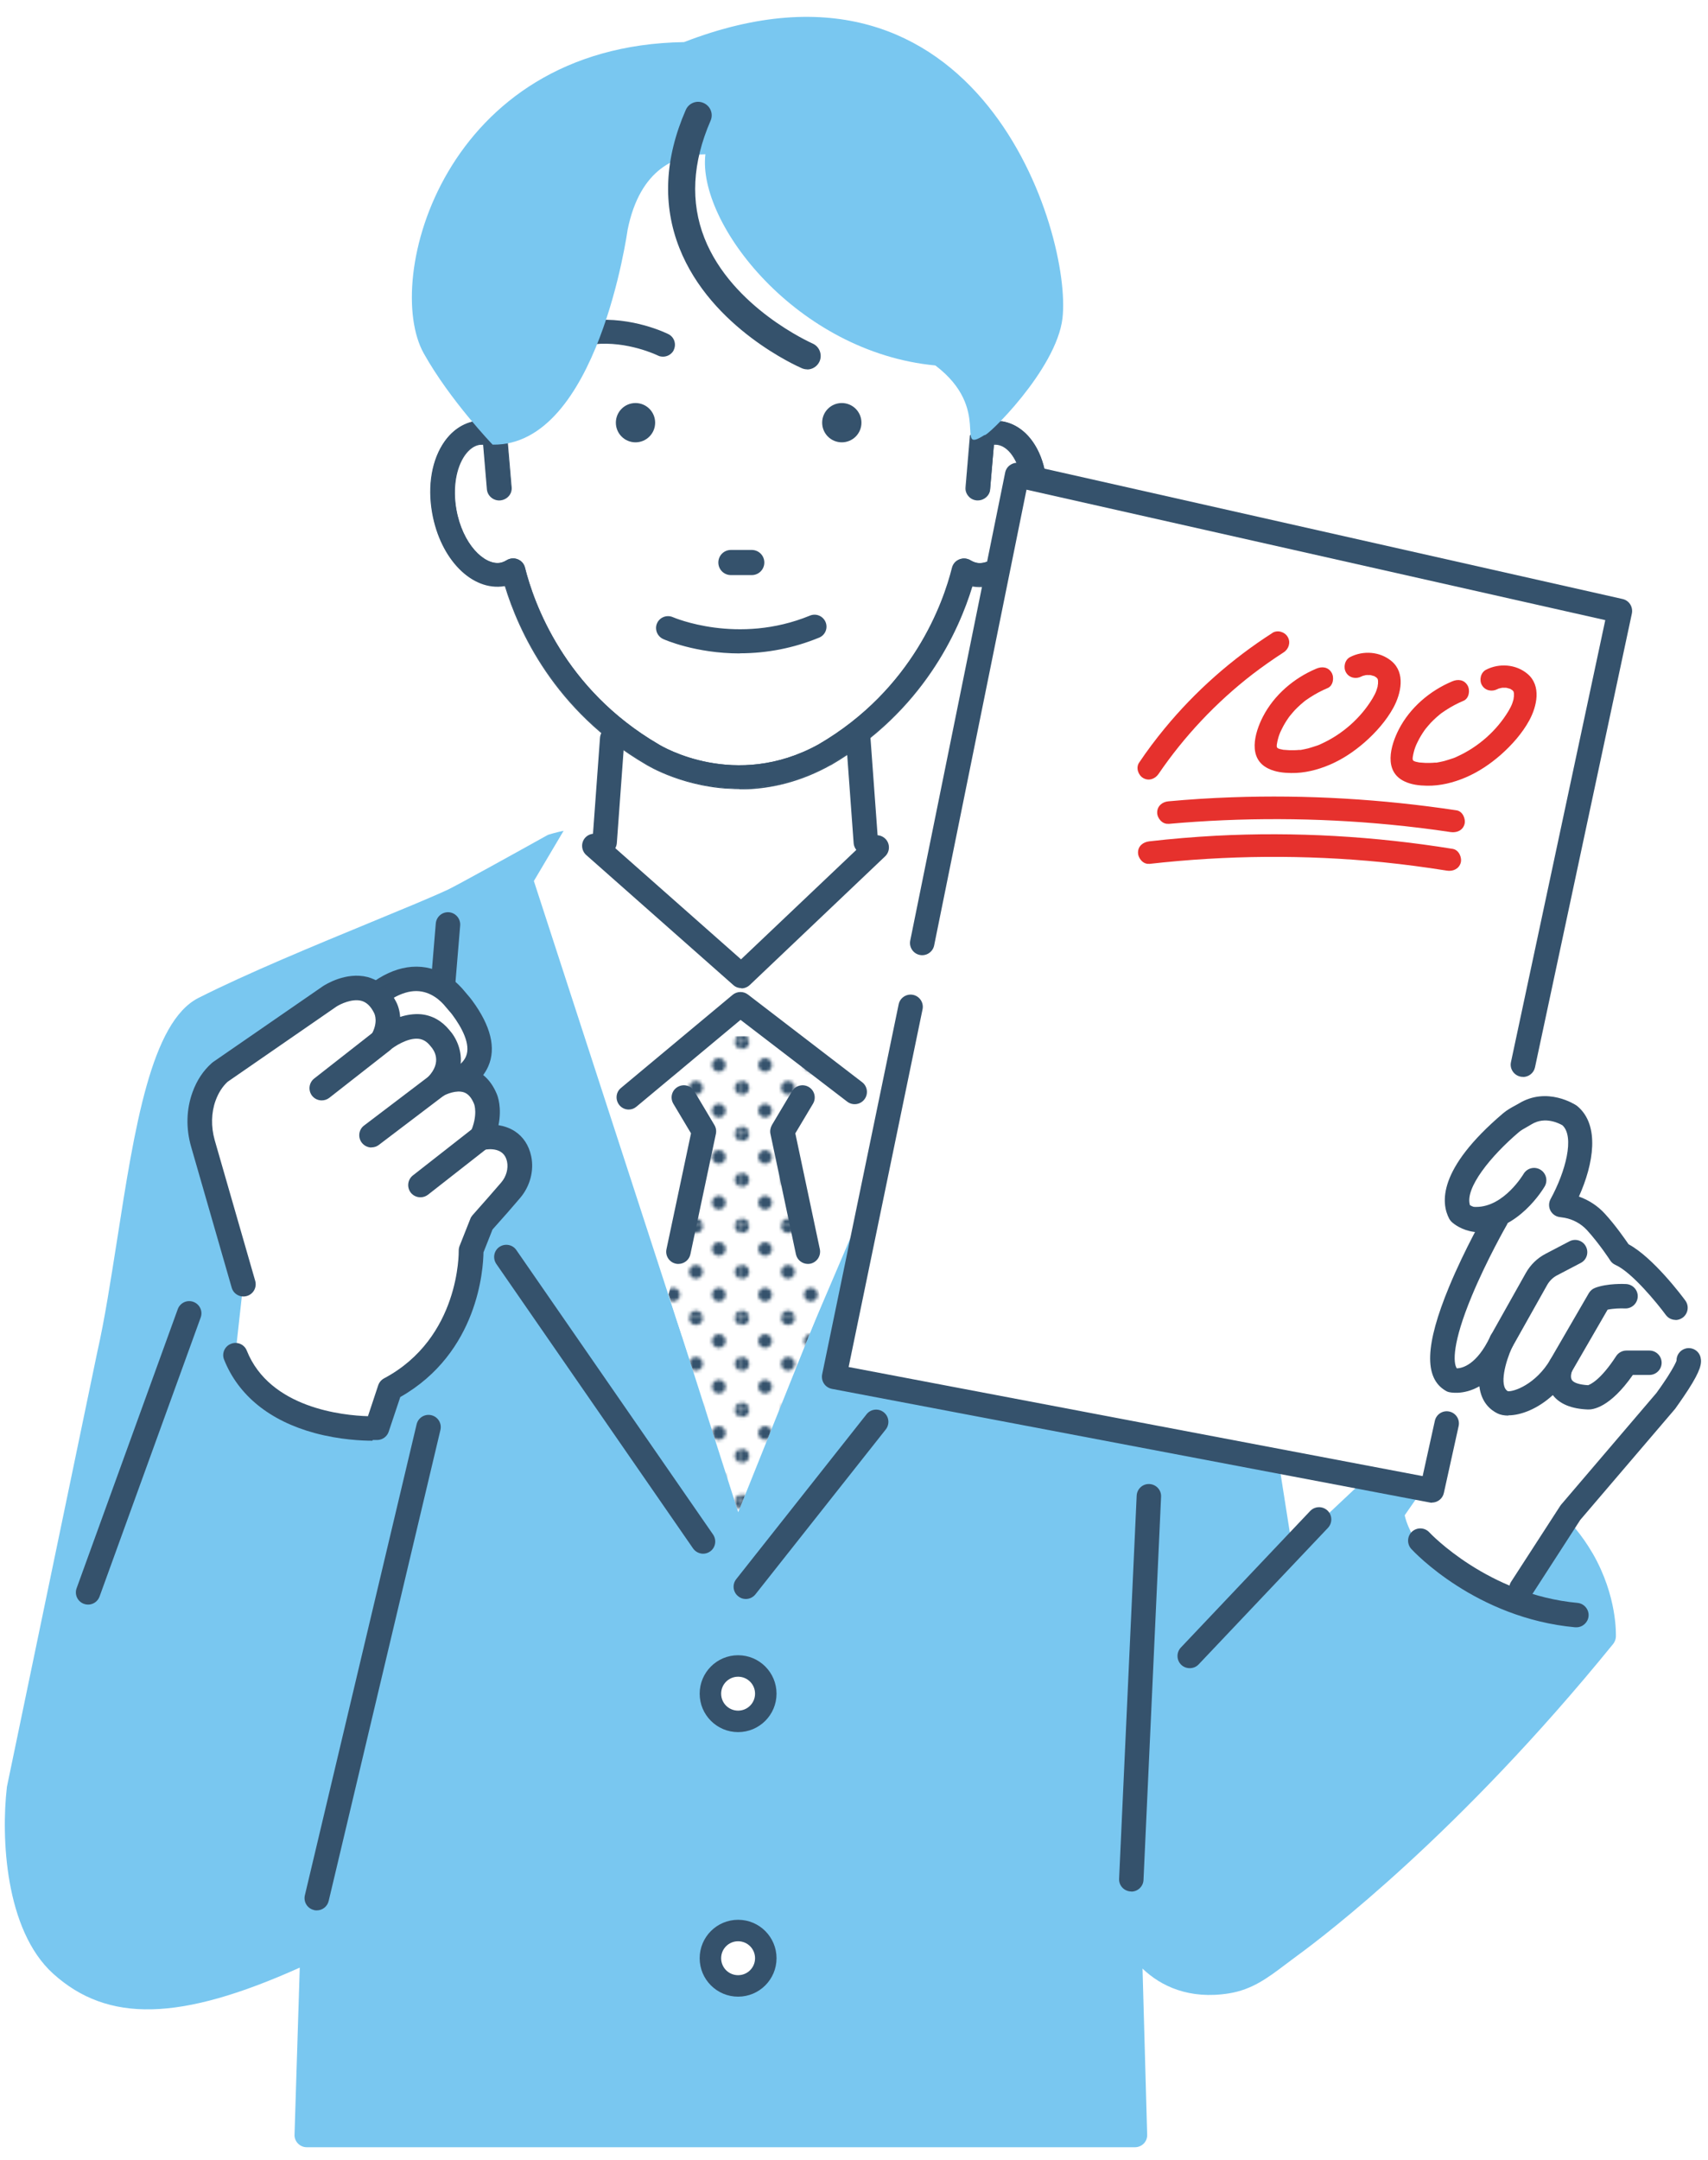 <?xml version="1.0" encoding="UTF-8"?><svg id="_レイヤー_1" xmlns="http://www.w3.org/2000/svg" width="140" height="177" xmlns:xlink="http://www.w3.org/1999/xlink" viewBox="0 0 140 177"><defs><clipPath id="clippath"><rect width="28.8" height="28.8" style="fill:none;"/></clipPath><pattern id="_10_dpi_30_3" x="0" y="0" width="28.8" height="28.8" patternTransform="translate(-5888.25 -6014.49) scale(.26)" patternUnits="userSpaceOnUse" viewBox="0 0 28.8 28.8"><rect width="28.8" height="28.8" style="fill:none;"/><g style="clip-path:url(#clippath);"><path d="M28.8,30.96c1.19,0,2.16-.97,2.16-2.16s-.97-2.16-2.16-2.16-2.16.97-2.16,2.16.97,2.16,2.16,2.16Z" style="fill:#35526c;"/><path d="M14.4,30.96c1.19,0,2.16-.97,2.16-2.16s-.97-2.16-2.16-2.16-2.16.97-2.16,2.16.97,2.16,2.16,2.16Z" style="fill:#35526c;"/><path d="M0,30.96c1.19,0,2.16-.97,2.16-2.16s-.97-2.16-2.16-2.16-2.16.97-2.16,2.16.97,2.16,2.16,2.16Z" style="fill:#35526c;"/><path d="M28.8,16.56c1.19,0,2.16-.97,2.16-2.16s-.97-2.16-2.16-2.16-2.16.97-2.16,2.16.97,2.16,2.16,2.16Z" style="fill:#35526c;"/><path d="M14.4,16.56c1.19,0,2.16-.97,2.16-2.16s-.97-2.16-2.16-2.16-2.16.97-2.16,2.16.97,2.16,2.16,2.16Z" style="fill:#35526c;"/><path d="M0,16.56c1.19,0,2.16-.97,2.16-2.16s-.97-2.16-2.16-2.16-2.16.97-2.16,2.16.97,2.16,2.16,2.16Z" style="fill:#35526c;"/><path d="M28.8,2.16c1.19,0,2.16-.97,2.16-2.16s-.97-2.16-2.16-2.16-2.16.97-2.16,2.16.97,2.16,2.16,2.16Z" style="fill:#35526c;"/><path d="M14.4,2.16c1.19,0,2.16-.97,2.16-2.16s-.97-2.16-2.16-2.16-2.16.97-2.16,2.16.97,2.16,2.16,2.16Z" style="fill:#35526c;"/><path d="M0,2.16c1.19,0,2.16-.97,2.16-2.16S1.19-2.16,0-2.16-2.16-1.19-2.16,0-1.19,2.16,0,2.16Z" style="fill:#35526c;"/><path d="M-14.4,2.16c1.19,0,2.16-.97,2.16-2.16s-.97-2.16-2.16-2.16-2.16.97-2.16,2.16.97,2.16,2.16,2.16Z" style="fill:#200905;"/><path d="M-14.4,0" style="fill:#200905;"/><path d="M7.2,23.76c1.19,0,2.16-.97,2.16-2.16s-.97-2.16-2.16-2.16-2.16.97-2.16,2.16.97,2.16,2.16,2.16Z" style="fill:#35526c;"/><path d="M21.6,23.76c1.19,0,2.16-.97,2.16-2.16s-.97-2.16-2.16-2.16-2.16.97-2.16,2.16.97,2.16,2.16,2.16Z" style="fill:#35526c;"/><path d="M7.2,9.36c1.19,0,2.16-.97,2.16-2.16s-.97-2.16-2.16-2.16-2.16.97-2.16,2.16.97,2.16,2.16,2.16Z" style="fill:#35526c;"/><path d="M21.6,9.36c1.19,0,2.16-.97,2.16-2.16s-.97-2.16-2.16-2.16-2.16.97-2.16,2.16.97,2.16,2.16,2.16Z" style="fill:#35526c;"/><path d="M-7.2,9.36c1.19,0,2.16-.97,2.16-2.16s-.97-2.16-2.16-2.16-2.16.97-2.16,2.16.97,2.16,2.16,2.16Z" style="fill:#200905;"/><path d="M-7.2,7.2" style="fill:#200905;"/></g></pattern></defs><path d="M130.53,127.28c-3.38-5.84-10.01-8.09-14.97-8.96-.31-.05-.63.04-.86.26l-8.78,8.26-7.47-47.43c-.06-.35-.3-.65-.63-.78-.11-.04-11.29-4.29-20.41-6.52-.74-.18-1.49-.37-2.24-.55-10.44-2.58-22.26-5.49-30.14-3.18-.07.02-.14.05-.21.09-1.99,1.11-7.31,4.06-8.11,4.44-1.4.65-3.69,1.59-6.33,2.68-4.48,1.85-10.05,4.14-14.11,6.19-3.88,1.96-5.24,10.63-6.67,19.81-.53,3.36-1.02,6.54-1.63,9.23L.57,146.42s-.01.06-.01.09c-.46,3.97-.18,11.65,3.81,15.25,4.47,4.02,10.38,3.9,20.2-.51l-.43,13.74c.01.54.46.98,1,.98h67.89c.27,0,.53-.11.72-.3.19-.19.29-.46.28-.73l-.38-13.61c1.51,1.45,3.84,2.55,7.09,2.03,1.9-.31,3.16-1.26,4.63-2.37.31-.23.64-.48.99-.74,2.1-1.53,13.2-9.93,25.87-25.53.13-.17.21-.37.22-.58,0-.13.14-3.3-1.91-6.85Z" style="fill:#79c7f0;"/><path d="M49.83,70.54l-.42-12.17h20.14l.42,11.75s-5.45,6.92-10.49,9.86c0,0-5.45-3.99-9.65-9.44Z" style="fill:#fff;"/><path d="M81.96,35.47c-.48-.08-1.34-3.88-1.8-3.7l-19.61-23.25c-3.31-.32-16.75,4.61-20.16,23.67l.17,3.45c-.46-.19-.95-.26-1.42-.18-2.06.34-3.28,3.21-2.72,6.41.56,3.2,2.68,5.53,4.74,5.2.33-.05.63-.18.91-.35.72,2.9,3.3,10.37,11.42,15.11,0,0,6.65,4.14,14.12,0,8.12-4.73,10.7-12.21,11.42-15.11.28.17.58.29.91.35,2.06.33,4.18-1.99,4.75-5.2.56-3.2-.66-6.07-2.72-6.41Z" style="fill:#fff;"/><path d="M82.12,34.54c-.25-.04-.49-.05-.74-.04l-1.82,1.17-.36,4.26c-.04.52.36.98.9,1.02.03,0,.05,0,.08,0,.5,0,.93-.37.97-.87l.32-3.69c.12,0,.23,0,.34,0,1.31.21,2.42,2.45,1.91,5.32-.5,2.87-2.31,4.63-3.62,4.42-.18-.03-.36-.1-.55-.21-.27-.16-.6-.19-.89-.08-.29.11-.51.36-.58.65-.71,2.85-3.2,9.98-10.97,14.51-6.84,3.78-12.84.17-13.12,0-7.77-4.53-10.27-11.66-10.98-14.52-.07-.3-.29-.54-.58-.65-.12-.05-.24-.07-.37-.07-.18,0-.36.05-.52.15-.19.11-.36.18-.54.21-1.31.21-3.12-1.55-3.62-4.42-.5-2.87.61-5.11,1.91-5.32.11-.02.23-.02.34,0l.32,3.69c.04.49.47.87.97.87.03,0,.05,0,.08,0,.54-.04.94-.5.9-1.02l-.37-4.35-.16-3.33-1.95-.22c-.01.07-.02.14-.01.21l.11,2.25c-.18,0-.37.01-.55.04-2.63.43-4.18,3.72-3.52,7.5.66,3.77,3.24,6.4,5.88,5.97.03,0,.05,0,.08-.01,1.07,3.54,4,10.23,11.56,14.64.19.12,3.29,2,7.65,2,2.24,0,4.8-.5,7.48-1.98,0,0,.01,0,.02-.01,7.57-4.42,10.51-11.11,11.58-14.65.03,0,.05,0,.08.01,2.63.42,5.21-2.2,5.87-5.97.66-3.77-.89-7.07-3.52-7.5Z" style="fill:#35526c;"/><path d="M60.61,64.67c-4.4,0-7.54-1.93-7.67-2.01-7.52-4.39-10.47-11.03-11.56-14.62-.01,0-.03,0-.04,0-2.66.43-5.25-2.21-5.92-6-.4-2.27-.02-4.41,1.03-5.88.66-.92,1.53-1.49,2.52-1.66.17-.03.34-.04.52-.04l-.11-2.21c0-.07,0-.14.01-.21,0-.02.02-.03.04-.03l1.95.22s.03.02.03.04l.16,3.33.37,4.35c.02.25-.06.5-.23.7-.18.21-.43.33-.7.36-.56.05-1.05-.37-1.1-.9l-.31-3.66c-.11,0-.21,0-.3.01-.43.07-.83.36-1.18.84-.74,1.05-1.01,2.71-.71,4.44.5,2.85,2.28,4.6,3.57,4.39.18-.03.35-.1.53-.21.27-.17.63-.2.92-.08.3.12.53.37.61.68.71,2.85,3.2,9.97,10.96,14.49.25.16,6.27,3.75,13.08,0,7.75-4.52,10.24-11.64,10.95-14.49.08-.31.3-.56.61-.68.3-.12.65-.09.92.08.18.11.36.18.53.21,1.29.21,3.07-1.54,3.57-4.39.3-1.73.04-3.39-.71-4.44-.34-.48-.75-.77-1.18-.84-.09-.01-.19-.02-.3-.01l-.31,3.66c-.04.51-.49.9-1.01.9-.03,0-.06,0-.08,0-.28-.02-.53-.15-.7-.36-.17-.2-.25-.45-.23-.7l.36-4.26s0-.02.02-.03l1.82-1.17s.01,0,.02,0c.25-.01.5,0,.75.04h0c1,.16,1.87.74,2.53,1.66,1.05,1.47,1.42,3.62,1.03,5.88-.66,3.79-3.26,6.43-5.92,6-.02,0-.03,0-.05,0-1.09,3.59-4.04,10.24-11.59,14.64h-.02c-2.38,1.33-4.9,1.99-7.5,1.99ZM41.4,47.96s.03.01.04.03c1.08,3.57,4.01,10.23,11.54,14.61.13.08,3.26,2,7.63,2,2.59,0,5.1-.66,7.46-1.97h.02c7.54-4.41,10.48-11.06,11.56-14.64,0-.02.02-.03.04-.03.03,0,.05,0,.08.01,2.62.42,5.17-2.19,5.83-5.94.39-2.21,0-4.39-1.01-5.83-.64-.91-1.5-1.47-2.48-1.63-.24-.04-.48-.05-.72-.04l-1.8,1.16-.36,4.24c-.02.23.05.46.21.65.16.19.39.31.65.33.03,0,.05,0,.08,0,.49,0,.9-.37.94-.83l.32-3.69s.02-.03.03-.03c.13-.01.25,0,.35,0,.45.07.87.37,1.23.87.76,1.06,1.02,2.74.72,4.49-.51,2.89-2.33,4.67-3.66,4.45-.19-.03-.37-.1-.56-.22-.26-.16-.58-.18-.86-.07-.28.11-.49.34-.56.63-.71,2.86-3.21,10-10.99,14.54-6.85,3.78-12.9.16-13.15,0-7.79-4.54-10.28-11.68-10.99-14.54-.07-.28-.28-.52-.56-.63-.28-.11-.6-.08-.86.07-.19.12-.37.19-.56.22-1.33.21-3.16-1.56-3.66-4.45-.31-1.75-.04-3.43.72-4.5.35-.5.78-.8,1.23-.87.1-.02.22-.02.35,0,.02,0,.03.02.03.03l.32,3.69c.04.49.5.87,1.01.83.26-.02.49-.14.65-.33.15-.18.23-.41.21-.65l-.37-4.35-.16-3.3-1.88-.21c0,.05,0,.11,0,.16l.11,2.25s0,.02-.01.03c0,0-.02.01-.03.01-.18,0-.36.01-.54.04-.98.16-1.83.72-2.47,1.63-1.02,1.43-1.4,3.61-1.01,5.83.66,3.75,3.22,6.36,5.83,5.94.02,0,.05,0,.08-.01,0,0,0,0,0,0Z" style="fill:#35526c;"/><path d="M69,33.03c-.89,0-1.61.72-1.61,1.61s.72,1.61,1.61,1.61,1.61-.72,1.61-1.61-.72-1.61-1.61-1.61Z" style="fill:#35526c;"/><path d="M52.09,33.03c-.89,0-1.61.72-1.61,1.61s.72,1.61,1.61,1.61,1.61-.72,1.61-1.61-.72-1.61-1.61-1.61Z" style="fill:#35526c;"/><path d="M55.22,28.69c.24-.48.05-1.07-.44-1.31-.12-.06-2.96-1.46-6.27-1.12-.54.06-.93.54-.87,1.08.06.54.54.93,1.08.87,2.71-.28,5.15.9,5.19.92.09.05.19.08.29.09.41.06.83-.14,1.03-.53Z" style="fill:#35526c;"/><polygon points="59.38 64.65 48.1 64.87 43.76 72.2 55.48 108.25 60.47 123.06 73.33 92.98 76.6 71.19 72.16 65.09 59.38 64.65" style="fill:#fff;"/><polygon points="67.37 106.82 64.09 93.98 64.13 92.7 67.28 88.44 64.39 84.92 57.44 84.92 54.55 88.44 57.69 92.7 57.74 93.98 54.8 106.08 60.51 123.93 67.37 106.82" style="fill:#fff;"/><polygon points="67.37 106.82 64.09 93.98 64.13 92.7 67.28 88.44 64.39 84.92 57.44 84.92 54.55 88.44 57.69 92.7 57.74 93.98 54.8 106.08 60.51 123.93 67.37 106.82" style="fill:url(#_10_dpi_30_3);"/><path d="M62.77,160.48c0,1.25-1.02,2.27-2.27,2.27s-2.27-1.02-2.27-2.27,1.02-2.27,2.27-2.27,2.27,1.02,2.27,2.27Z" style="fill:#fff;"/><path d="M60.5,163.63c-1.74,0-3.15-1.41-3.15-3.15s1.41-3.15,3.15-3.15,3.15,1.41,3.15,3.15-1.41,3.15-3.15,3.15ZM60.5,159.09c-.77,0-1.39.62-1.39,1.39s.62,1.39,1.39,1.39,1.39-.62,1.39-1.39-.62-1.39-1.39-1.39Z" style="fill:#35526c;"/><path d="M62.77,138.8c0,1.25-1.02,2.27-2.27,2.27s-2.27-1.02-2.27-2.27,1.02-2.27,2.27-2.27,2.27,1.02,2.27,2.27Z" style="fill:#fff;"/><path d="M60.5,141.95c-1.74,0-3.15-1.41-3.15-3.15s1.41-3.15,3.15-3.15,3.15,1.41,3.15,3.15-1.41,3.15-3.15,3.15ZM60.5,137.41c-.77,0-1.39.62-1.39,1.39s.62,1.39,1.39,1.39,1.39-.62,1.39-1.39-.62-1.39-1.39-1.39Z" style="fill:#35526c;"/><polygon points="83.07 38.7 68.08 112.61 117.09 121.93 132.48 49.84 83.07 38.7" style="fill:#fff;"/><path d="M124.83,88.25c-.07,0-.14,0-.21-.02-.54-.12-.89-.65-.77-1.19l7.73-36.22-47.44-10.69-7.57,37.35c-.11.54-.64.89-1.18.78-.54-.11-.89-.64-.78-1.18l7.78-38.35c.05-.26.21-.5.44-.64.23-.15.5-.2.76-.14l49.41,11.14c.54.12.87.65.76,1.19l-7.94,37.19c-.1.47-.52.79-.98.79Z" style="fill:#35526c;"/><path d="M138.41,111.5l-1.06-4.33s-2.63-3.58-4.53-4.42c0,0-.92-1.42-2-2.61-.63-.7-1.48-1.16-2.41-1.32-.14-.03-.29-.05-.45-.07,1.19-2.17,2.45-5.86.69-7.33,0,0-1.84-1.23-3.64-.14-.4.24-.82.43-1.17.72-1.29,1.1-5.5,4.94-4.18,7.41,0,0,1.82,1.82,5.2-1.01h0c-.21.05.12.54-.08.62,0,0-5.79,14.09-6.4,20.5l-3.24,4.66s.97,5.43,9.11,6.88l4.45-7.08,7.84-9.18s2.01-2.73,1.86-3.3Z" style="fill:#fff;"/><path d="M137.35,108.17c-.31,0-.61-.14-.81-.41-.69-.94-2.78-3.5-4.13-4.1-.18-.08-.33-.21-.43-.37,0-.01-.89-1.37-1.9-2.48-.48-.52-1.13-.88-1.84-1.01-.13-.02-.26-.04-.4-.06-.33-.04-.61-.25-.76-.54-.15-.3-.14-.65.02-.94,1.23-2.25,1.98-5.1.97-6.04-.24-.14-1.41-.76-2.52-.09-.14.08-.27.16-.41.24-.24.13-.46.26-.63.4-2.3,1.95-4.47,4.61-4.02,6,.37.22,1.54.64,3.6-1.02.22-.23.5-.31.55-.32.45-.11.92.11,1.13.52.11.23.14.48.07.71.12.9-.48,1.21-.67,1.29-.24.1-.49.09-.72.01-3.39,2.18-5.39.25-5.48.16-.07-.07-.13-.15-.18-.24-.67-1.26-.99-4.05,4.41-8.64.32-.27.66-.46.96-.62.11-.06.23-.13.34-.19,2.32-1.41,4.62.1,4.71.16.03.02.06.04.08.06,1.87,1.56,1.33,4.74.13,7.41.81.29,1.55.77,2.13,1.41.87.95,1.62,2.04,1.94,2.5,2.02,1.09,4.38,4.24,4.65,4.61.33.45.23,1.07-.21,1.4-.18.13-.39.2-.59.2Z" style="fill:#35526c;"/><path d="M124.7,131.18c-.19,0-.37-.05-.54-.16-.46-.3-.6-.92-.3-1.39l4.02-6.21s.05-.07.08-.11l7.81-9.15c.1-.13.52-.72.93-1.35.52-.82.68-1.18.72-1.3-.01-.46.29-.88.76-1,.54-.13,1.08.19,1.21.73.12.49,0,1.08-1.01,2.65-.5.77-1,1.46-1.02,1.49-.01.02-.03.04-.04.06l-7.79,9.12-3.98,6.16c-.19.3-.51.46-.84.46ZM137.44,111.74s0,0,0,0c0,0,0,0,0,0ZM137.43,111.48h0Z" style="fill:#35526c;"/><path d="M126.43,100.11c0-5.37-2.18-2.61-2.18-2.61l-1.61,2.39s-6.61,11.47-3.64,13.23c0,0,2.29.61,4.07-3.19,0,0-1.95,4,.11,5.01.75.37,3.24-.4,4.76-3,0,0-1.12,2.46,2.25,2.6,0,0,1.21.07,3.1-2.83h1.89l-8.76-11.58Z" style="fill:#fff;"/><path d="M123.63,116.01c-.34,0-.65-.06-.89-.18-.55-.27-1.32-.88-1.48-2.22-1.33.76-2.45.49-2.52.47-.09-.02-.17-.06-.25-.11-1.78-1.05-1.68-3.76.29-8.52,1.29-3.11,2.92-5.95,2.99-6.07.28-.48.89-.64,1.37-.37.48.28.64.89.37,1.37-.02.03-1.64,2.86-2.88,5.85-1.59,3.83-1.53,5.46-1.22,5.91.44-.01,1.63-.28,2.73-2.59.02-.04.03-.06.03-.07.24-.49.84-.7,1.33-.47.5.24.71.83.48,1.33-.02.04-.03.07-.05.11-.51,1.09-1.08,3.14-.34,3.56.46.07,2.29-.55,3.49-2.59.27-.46.85-.63,1.33-.38.47.25.67.82.45,1.3-.04.09-.17.51-.02.75.15.24.64.39,1.33.43.15-.05,1-.38,2.3-2.38.18-.28.5-.46.84-.46h1.89c.55,0,1,.45,1,1s-.45,1-1,1h-1.36c-1.89,2.7-3.29,2.85-3.69,2.83-1.34-.05-2.31-.45-2.87-1.18-1.23,1.13-2.62,1.66-3.64,1.66ZM130.14,113.52h0ZM130.22,113.52s.01,0,.02,0c0,0-.01,0-.02,0Z" style="fill:#35526c;"/><path d="M123.07,110.92c-.17,0-.33-.04-.49-.13-.48-.27-.65-.88-.38-1.36l2.87-5.11c.38-.67.93-1.21,1.62-1.57l1.95-1.02c.49-.26,1.1-.07,1.35.42.26.49.07,1.1-.42,1.35l-1.95,1.02c-.34.18-.61.45-.8.78l-2.87,5.11c-.18.33-.52.51-.87.51Z" style="fill:#35526c;"/><path d="M127.94,112.93c-.17,0-.34-.04-.5-.13-.48-.28-.64-.89-.37-1.37l3.16-5.45c.12-.2.3-.36.52-.44,1.02-.38,2.39-.32,2.54-.31.55.03.98.5.95,1.05-.03.53-.47.95-1,.95-.02,0-.03,0-.05,0h0c-.34-.02-.95,0-1.42.1l-2.95,5.1c-.19.32-.52.5-.87.5Z" style="fill:#35526c;"/><path d="M97.52,136.71c-.25,0-.5-.09-.69-.27-.4-.38-.42-1.01-.04-1.42l10.6-11.19c.38-.4,1.01-.42,1.42-.04.4.38.42,1.01.04,1.42l-10.6,11.19c-.2.21-.46.31-.73.31Z" style="fill:#35526c;"/><path d="M92.73,155.01s-.03,0-.05,0c-.55-.03-.98-.49-.95-1.05l1.44-31.39c.03-.55.49-.98,1.05-.95.55.03.98.49.95,1.05l-1.44,31.39c-.02.54-.47.96-1,.96Z" style="fill:#35526c;"/><path d="M121,100.91c-.55,0-1-.45-1-1s.45-1,1-1c2.28,0,3.86-2.67,3.88-2.7.28-.48.89-.64,1.37-.36.48.28.64.89.37,1.37-.09.15-2.17,3.7-5.61,3.7Z" style="fill:#35526c;"/><path d="M104.3,51.87c-3.33,2.13-6.33,4.78-8.84,7.83-.74.9-1.44,1.83-2.09,2.8-.28.41-.08,1.02.33,1.26.46.27.98.08,1.26-.33,2.09-3.07,4.72-5.87,7.7-8.17.77-.59,1.69-1.24,2.56-1.8.42-.27.59-.82.33-1.26-.24-.42-.84-.6-1.26-.33h0Z" style="fill:#e6312d;"/><path d="M111.62,55.43s.16-.06-.02,0c.03-.01.07-.03.1-.04.08-.02.17-.04.25-.06-.01,0-.17,0-.06,0,.05,0,.1,0,.15-.01.1,0,.2.01.3,0,.1,0-.04,0-.06,0,.04,0,.07.01.11.02.08.02.17.05.25.07.06.02.13.08-.02,0,.03.02.07.03.1.05.03.02.06.04.09.05.16.08-.04-.07,0,0,.05.07.17.19.06.04.02.04.13.24.08.12-.05-.13.01.27,0-.02,0,.14.01.29,0,.43,0-.08-.03.14-.03.18-.03.12-.07.24-.11.36-.07.19-.18.4-.31.62-.97,1.61-2.47,2.93-4.18,3.71-.04.02-.09.04-.13.06-.15.06.11-.04-.04.02-.1.04-.2.08-.31.11-.2.07-.41.13-.61.19-.2.05-.41.09-.62.13,0,0-.15.02-.05,0,.11-.01-.07,0-.1,0-.12.01-.23.02-.35.02-.29.01-.57,0-.86-.03-.03,0-.05,0-.08,0-.17,0,.15.03.09.01-.11-.03-.22-.04-.33-.07-.05-.01-.1-.03-.15-.05-.13-.04.17.1,0,0-.05-.03-.11-.07-.16-.1.16.1.06.03-.02-.05.01.01.13.17.05.04-.02-.02-.05-.12,0,0,.05.12,0-.2,0,.04,0-.13,0-.25.02-.38,0-.05-.04.24,0,.06.01-.06.02-.11.03-.17.03-.13.06-.26.1-.39.04-.13.09-.26.14-.38.08-.2-.06.11.02-.04.04-.08.07-.16.11-.23.16-.33.35-.64.56-.94.03-.04.06-.08.09-.12.08-.11-.09.11,0,0,.07-.08.13-.16.2-.24.14-.17.29-.33.45-.48.17-.16.34-.32.52-.46.02-.01.16-.13.08-.07-.06.05.08-.06.09-.06.1-.07.2-.14.31-.21.46-.3.95-.56,1.45-.77.46-.19.56-.87.33-1.26-.28-.48-.8-.53-1.26-.33-1.83.77-3.45,2.15-4.37,3.93-.69,1.34-1.28,3.45.47,4.27.57.27,1.2.34,1.83.35,1.1.02,2.17-.25,3.18-.68,1.05-.45,2-1.09,2.86-1.84.91-.8,1.77-1.77,2.35-2.83.63-1.16,1.01-2.85-.15-3.82-.94-.79-2.32-.89-3.4-.33-.44.23-.57.85-.33,1.26.26.45.82.56,1.26.33h0Z" style="fill:#e6312d;"/><path d="M122.76,56.47s.16-.06-.02,0c.03-.01.07-.03.1-.04.08-.02.17-.04.25-.06-.01,0-.17,0-.06,0,.05,0,.1,0,.15-.01.1,0,.2.01.3,0,.1,0-.04,0-.06,0,.04,0,.07.01.11.02.08.02.17.05.25.07.06.02.13.08-.02,0,.03.02.07.03.1.05.03.02.06.04.09.05.16.08-.04-.07,0,0,.05.06.17.19.06.04.02.03.13.24.08.12-.05-.13.01.27,0-.02,0,.14.01.29,0,.43,0-.08-.03.14-.03.18-.03.12-.07.24-.11.36-.07.19-.18.4-.31.62-.97,1.61-2.47,2.93-4.18,3.71-.04.02-.09.04-.13.06-.15.06.11-.04-.04.02-.1.04-.2.08-.31.11-.2.07-.41.13-.61.19-.2.05-.41.09-.62.13,0,0-.15.02-.05,0,.11-.01-.07,0-.1,0-.12.01-.23.02-.35.02-.29.01-.57,0-.86-.03-.03,0-.05,0-.08,0-.17,0,.15.03.09.01-.11-.03-.22-.04-.33-.07-.05-.01-.1-.03-.15-.05-.13-.04.17.1,0,0-.05-.03-.11-.07-.16-.1.16.1.06.03-.02-.05.01.01.13.17.05.04-.02-.02-.05-.12,0,0,.05.12,0-.2,0,.04,0-.13,0-.25.02-.38,0-.05-.04.24,0,.06.01-.06.02-.11.03-.17.03-.13.06-.26.1-.39.04-.13.09-.26.14-.38.08-.2-.06.11.02-.04.04-.08.07-.16.11-.23.16-.33.35-.64.56-.94.03-.04.06-.08.09-.12.08-.11-.09.11,0,0,.07-.08.13-.16.2-.24.14-.17.29-.33.45-.48.17-.16.34-.32.52-.46.02-.01.16-.13.08-.07-.06.05.08-.06.09-.06.1-.07.2-.14.31-.21.46-.3.95-.56,1.45-.77.46-.19.56-.87.33-1.26-.28-.48-.8-.53-1.26-.33-1.83.77-3.45,2.15-4.37,3.93-.69,1.34-1.28,3.45.47,4.27.57.27,1.2.34,1.83.35,1.1.02,2.17-.25,3.18-.68,1.05-.45,2-1.09,2.86-1.84.91-.8,1.77-1.77,2.35-2.83.63-1.16,1.01-2.85-.15-3.82-.94-.79-2.32-.89-3.4-.33-.44.23-.57.85-.33,1.26.26.45.82.56,1.26.33h0Z" style="fill:#e6312d;"/><path d="M95.77,67.52c6.04-.54,12.13-.52,18.16.06,1.66.16,3.32.36,4.97.61.49.07.99-.12,1.14-.64.12-.44-.15-1.06-.64-1.14-6.1-.92-12.28-1.29-18.44-1.07-1.73.06-3.46.17-5.19.33-.5.04-.92.39-.92.92,0,.46.42.97.92.92h0Z" style="fill:#e6312d;"/><path d="M94.19,70.8c6.35-.72,12.78-.77,19.14-.14,1.76.18,3.51.41,5.26.69.49.08.99-.13,1.14-.64.12-.44-.15-1.05-.64-1.14-6.41-1.04-12.93-1.42-19.42-1.08-1.83.1-3.65.25-5.47.46-.5.06-.92.38-.92.92,0,.46.42.98.92.92h0Z" style="fill:#e6312d;"/><path d="M117.38,123.15c-.06,0-.12,0-.19-.02l-49-9.31c-.26-.05-.5-.2-.65-.43-.15-.22-.2-.5-.15-.76l6.27-30.32c.11-.54.64-.89,1.18-.78.54.11.89.64.78,1.18l-6.06,29.32,47.05,8.94,1-4.53c.12-.54.65-.88,1.19-.76.54.12.88.65.76,1.19l-1.21,5.48c-.1.47-.52.79-.98.79Z" style="fill:#35526c;"/><path d="M49.56,70.02s-.05,0-.07,0c-.55-.04-.97-.52-.93-1.07l.62-8.48c.04-.55.51-.97,1.07-.93.55.04.97.52.93,1.07l-.62,8.48c-.04.53-.48.93-1,.93Z" style="fill:#35526c;"/><path d="M70.97,70.02c-.52,0-.96-.4-1-.93l-.62-8.48c-.04-.55.37-1.03.93-1.07.55-.04,1.03.37,1.07.93l.62,8.48c.04.55-.37,1.03-.93,1.07-.02,0-.05,0-.07,0Z" style="fill:#35526c;"/><path d="M60.77,80.98c-.24,0-.47-.08-.66-.25l-12.06-10.66c-.41-.37-.45-1-.09-1.41.37-.41,1-.45,1.41-.09l11.37,10.05,10.43-9.9c.4-.38,1.04-.36,1.42.04.38.4.36,1.04-.04,1.42l-11.09,10.54c-.19.18-.44.28-.69.28Z" style="fill:#35526c;"/><path d="M129.2,133.36s-.06,0-.09,0c-8.14-.75-13.22-6.19-13.43-6.42-.37-.41-.35-1.04.06-1.42.41-.37,1.04-.35,1.42.06.06.07,4.81,5.1,12.14,5.78.55.05.96.54.91,1.09-.05.52-.49.91-1,.91Z" style="fill:#35526c;"/><path d="M61.13,131.04c-.22,0-.44-.07-.62-.22-.43-.34-.51-.97-.16-1.41l10.68-13.51c.34-.43.97-.51,1.41-.16.43.34.51.97.16,1.41l-10.68,13.51c-.2.25-.49.38-.79.38Z" style="fill:#35526c;"/><path d="M51.54,90.93c-.29,0-.57-.12-.77-.36-.35-.43-.3-1.06.13-1.41l9.15-7.63c.36-.3.88-.31,1.25-.03l9.37,7.19c.44.34.52.97.18,1.41-.34.44-.97.52-1.41.18l-8.74-6.7-8.54,7.12c-.19.16-.41.23-.64.23Z" style="fill:#35526c;"/><path d="M25.96,156.56c-.08,0-.15,0-.23-.03-.54-.13-.87-.67-.74-1.21l9.16-38.6c.13-.54.67-.87,1.21-.74.54.13.87.67.74,1.21l-9.16,38.6c-.11.46-.52.77-.97.77Z" style="fill:#35526c;"/><path d="M55.61,103.58c-.07,0-.14,0-.21-.02-.54-.11-.89-.65-.77-1.19l2.01-9.49-1.45-2.43c-.28-.48-.13-1.09.35-1.37.48-.28,1.09-.13,1.37.35l1.65,2.77c.13.22.17.47.12.72l-2.09,9.87c-.1.47-.52.79-.98.79Z" style="fill:#35526c;"/><path d="M66.22,103.58c-.46,0-.88-.32-.98-.79l-2.09-9.87c-.05-.25,0-.5.12-.72l1.65-2.77c.28-.48.9-.63,1.37-.35.48.28.63.9.35,1.37l-1.45,2.43,2.01,9.49c.11.54-.23,1.07-.77,1.19-.07.01-.14.02-.21.02Z" style="fill:#35526c;"/><path d="M7.22,131.5c-.11,0-.23-.02-.34-.06-.52-.19-.79-.76-.6-1.28l8.29-22.87c.19-.52.76-.79,1.28-.6.52.19.79.76.6,1.28l-8.29,22.87c-.15.41-.53.66-.94.66Z" style="fill:#35526c;"/><path d="M36.28,82.05s-.06,0-.08,0c-.55-.05-.96-.53-.92-1.08l.44-5.29c.05-.55.52-.96,1.08-.92.55.05.96.53.92,1.08l-.44,5.29c-.04.52-.48.92-1,.92Z" style="fill:#35526c;"/><path d="M57.64,127.33c-.32,0-.63-.15-.83-.43l-16.13-23.32c-.31-.46-.2-1.08.25-1.39.46-.31,1.08-.2,1.39.25l16.13,23.32c.31.46.2,1.08-.25,1.39-.17.12-.37.18-.57.18Z" style="fill:#35526c;"/><path d="M37.31,81.88c-.8-1-3.84-3.93-8.58,1.72l6.5,5.65s7.01-.79,2.67-6.66c-.18-.25-.4-.47-.59-.71Z" style="fill:#fff;"/><path d="M35.24,90.25c-.24,0-.47-.09-.66-.25l-6.5-5.65c-.41-.36-.46-.98-.11-1.4,2.08-2.48,4.15-3.73,6.15-3.73.02,0,.04,0,.05,0,2.09.02,3.44,1.43,3.92,2.03h0c.07.09.15.18.22.26.13.15.26.3.39.48,1.53,2.08,1.98,3.9,1.32,5.4-1.04,2.37-4.31,2.81-4.68,2.85-.04,0-.07,0-.11,0ZM30.15,83.51l5.38,4.67c.85-.18,2.25-.65,2.66-1.59.43-1-.36-2.41-1.1-3.41-.08-.11-.18-.23-.29-.35-.09-.11-.19-.22-.28-.33h0c-.38-.47-1.19-1.26-2.38-1.28-1.19-.01-2.56.77-3.99,2.28Z" style="fill:#35526c;"/><path d="M42.53,94.99c-.48-2.29-3.08-1.73-3.08-1.73.88-1.95.31-3.19.31-3.19-1.14-2.76-3.96-1.1-3.96-1.1,1.95-2.05.24-3.86.24-3.86-1.81-2.29-4.74.21-4.74.21.93-1.64.21-2.79.21-2.79-1.48-2.86-4.5-.86-4.5-.86l-9.01,6.22c-.64.57-1.05,1.29-1.3,1.99-.45,1.24-.45,2.59-.09,3.86l3.32,11.53-.64,5.79c2.57,6.43,11.58,6,11.58,6l1.07-3.22c6.86-3.65,6.65-11.37,6.65-11.37l.88-2.22c1.12-1.27,1.88-2.14,2.36-2.7.61-.71.89-1.66.69-2.57Z" style="fill:#fff;"/><path d="M30.52,118.07c-.79,0-2.66-.07-4.73-.63-3.68-1-6.25-3.08-7.42-6.01-.21-.51.04-1.1.56-1.3.51-.21,1.1.04,1.3.56,1.89,4.72,7.9,5.31,9.93,5.37l.84-2.53c.08-.24.25-.45.48-.57,6.24-3.32,6.12-10.38,6.12-10.45,0-.14.02-.27.07-.4l.88-2.22c.04-.11.1-.21.18-.3.93-1.04,1.71-1.94,2.35-2.68.42-.49.6-1.14.48-1.72-.25-1.19-1.51-1.03-1.89-.96-.37.07-.75-.06-.99-.36-.23-.29-.29-.69-.13-1.04.66-1.46.32-2.35.3-2.38-.21-.51-.48-.81-.82-.93-.62-.21-1.44.14-1.71.3-.43.25-.98.15-1.29-.25-.31-.39-.28-.95.06-1.31,1.18-1.24.47-2.22.23-2.49-.01-.02-.04-.04-.05-.06-.28-.35-.59-.54-.97-.58-.9-.09-1.99.64-2.34.93-.37.31-.91.32-1.29,0-.37-.31-.47-.84-.23-1.26.57-1,.28-1.67.23-1.77-.02-.03-.01-.02-.03-.06-.27-.53-.61-.84-1.02-.95-.77-.2-1.73.27-2.04.47l-8.93,6.17c-.42.39-.75.91-.98,1.54-.36.99-.38,2.14-.07,3.24l3.32,11.53c.15.53-.15,1.09-.69,1.24-.53.15-1.09-.15-1.24-.69l-3.32-11.53c-.44-1.52-.4-3.07.11-4.48.35-.97.88-1.77,1.58-2.39.03-.03.06-.05.1-.08l9.01-6.22c.2-.13,1.89-1.2,3.66-.75.67.18,1.62.65,2.29,1.94.17.29.34.75.38,1.33.52-.17,1.11-.27,1.71-.22.91.09,1.71.54,2.32,1.29.53.58,1.12,1.71.9,3.02.31,0,.62.06.94.16.63.21,1.49.73,2.04,2.04.09.2.44,1.15.15,2.58.43.07.91.22,1.34.5.69.45,1.15,1.15,1.34,2.04.25,1.18-.09,2.47-.91,3.43-.61.72-1.37,1.59-2.26,2.58l-.74,1.87c-.02,1.34-.42,8.22-6.82,11.86l-.95,2.84c-.13.39-.49.66-.9.68-.02,0-.16,0-.4,0Z" style="fill:#35526c;"/><path d="M26.37,90.18c-.3,0-.59-.13-.79-.38-.34-.44-.26-1.07.17-1.41l4.93-3.86c.44-.34,1.07-.26,1.41.17.34.44.26,1.07-.17,1.41l-4.93,3.86c-.18.14-.4.21-.62.21Z" style="fill:#35526c;"/><path d="M30.45,94.04c-.3,0-.6-.14-.8-.4-.33-.44-.25-1.07.19-1.4l5.36-4.07c.44-.33,1.07-.25,1.4.19.33.44.25,1.07-.19,1.4l-5.36,4.07c-.18.14-.39.2-.61.2Z" style="fill:#35526c;"/><path d="M34.46,98.12c-.3,0-.59-.13-.79-.38-.34-.44-.26-1.07.17-1.41l4.93-3.86c.44-.34,1.07-.26,1.41.17.34.44.26,1.07-.17,1.41l-4.93,3.86c-.18.14-.4.21-.62.21Z" style="fill:#35526c;"/><path d="M59.91,47.03h1.71c.52,0,.94-.42.94-.94s-.42-.94-.94-.94h-1.71c-.52,0-.94.42-.94.94s.42.94.94.94Z" style="fill:#35526c;"/><path d="M61.62,47.13h-1.71c-.57,0-1.03-.46-1.03-1.03s.46-1.03,1.03-1.03h1.71c.57,0,1.03.46,1.03,1.03s-.46,1.03-1.03,1.03ZM59.91,45.25c-.47,0-.85.38-.85.85s.38.85.85.85h1.71c.47,0,.85-.38.85-.85s-.38-.85-.85-.85h-1.71Z" style="fill:#35526c;"/><path d="M60.64,53.46c-3.58,0-6.09-1.1-6.24-1.17-.45-.2-.65-.73-.45-1.18.2-.45.73-.65,1.18-.45.08.03,5.37,2.31,11.31-.12.46-.19.98.03,1.16.49.19.46-.03.98-.49,1.16-2.33.96-4.55,1.27-6.47,1.27Z" style="fill:#35526c;"/><path d="M60.64,53.55c-3.63,0-6.17-1.13-6.28-1.18-.24-.11-.42-.3-.52-.55-.09-.25-.09-.51.02-.75.22-.49.8-.71,1.3-.49.05.02,5.32,2.3,11.23-.13.24-.1.51-.1.75,0,.24.1.43.29.53.53.21.5-.03,1.08-.54,1.28-2.07.85-4.25,1.28-6.5,1.28ZM54.76,50.68c-.31,0-.6.18-.73.47-.09.19-.09.41-.02.61.08.2.23.36.42.45.11.05,2.62,1.16,6.21,1.16,2.22,0,4.39-.43,6.43-1.27.2-.08.35-.23.43-.43.08-.2.08-.41,0-.61-.08-.2-.23-.35-.43-.43-.2-.08-.41-.08-.61,0-5.99,2.46-11.33.15-11.38.12-.11-.05-.22-.07-.32-.07Z" style="fill:#35526c;"/><path d="M56.06,3.45c-19.71.32-24.71,19.49-21.32,25.52,2.15,3.84,5.64,7.47,5.64,7.47,8.62.14,11.06-17.59,11.06-17.59,1.02-5.09,4.06-6.18,6.38-6.21-.68,5.65,7.48,16.23,18.85,17.31,4.74,3.6,1.46,7.33,4.03,5.7.11.25,5.9-5.35,6.39-9.58.79-6.88-6.78-31.99-31.02-22.62Z" style="fill:#79c7f0;"/><path d="M66.17,30.13c-.13,0-.26-.03-.39-.08-.3-.13-7.39-3.24-9.97-9.77-1.38-3.48-1.2-7.26.52-11.22.22-.49.79-.72,1.28-.51.49.22.72.79.5,1.28-1.51,3.46-1.68,6.73-.5,9.71,2.28,5.77,8.87,8.68,8.93,8.71.49.21.72.79.51,1.28-.16.37-.52.59-.9.59Z" style="fill:#35526c;"/><path d="M66.17,30.27c-.15,0-.3-.03-.44-.09-.3-.13-7.44-3.26-10.04-9.85-1.39-3.52-1.22-7.33.52-11.32.12-.27.33-.48.61-.59.28-.11.58-.1.85.02.27.12.48.33.59.61.11.28.1.58-.02.85-1.49,3.43-1.66,6.66-.5,9.61,2.26,5.73,8.8,8.61,8.86,8.64.56.24.82.9.58,1.46-.18.41-.58.67-1.02.67ZM57.24,8.61c-.1,0-.21.02-.31.06-.21.08-.37.24-.46.45-1.71,3.93-1.89,7.67-.52,11.12,2.56,6.48,9.6,9.57,9.9,9.7.42.18.93-.03,1.11-.44.18-.43-.01-.92-.44-1.11-.07-.03-6.7-2.94-9-8.78-1.19-3.02-1.02-6.32.5-9.81.09-.21.09-.44.01-.65-.08-.21-.24-.37-.45-.46-.11-.05-.22-.07-.34-.07Z" style="fill:#35526c;"/></svg>